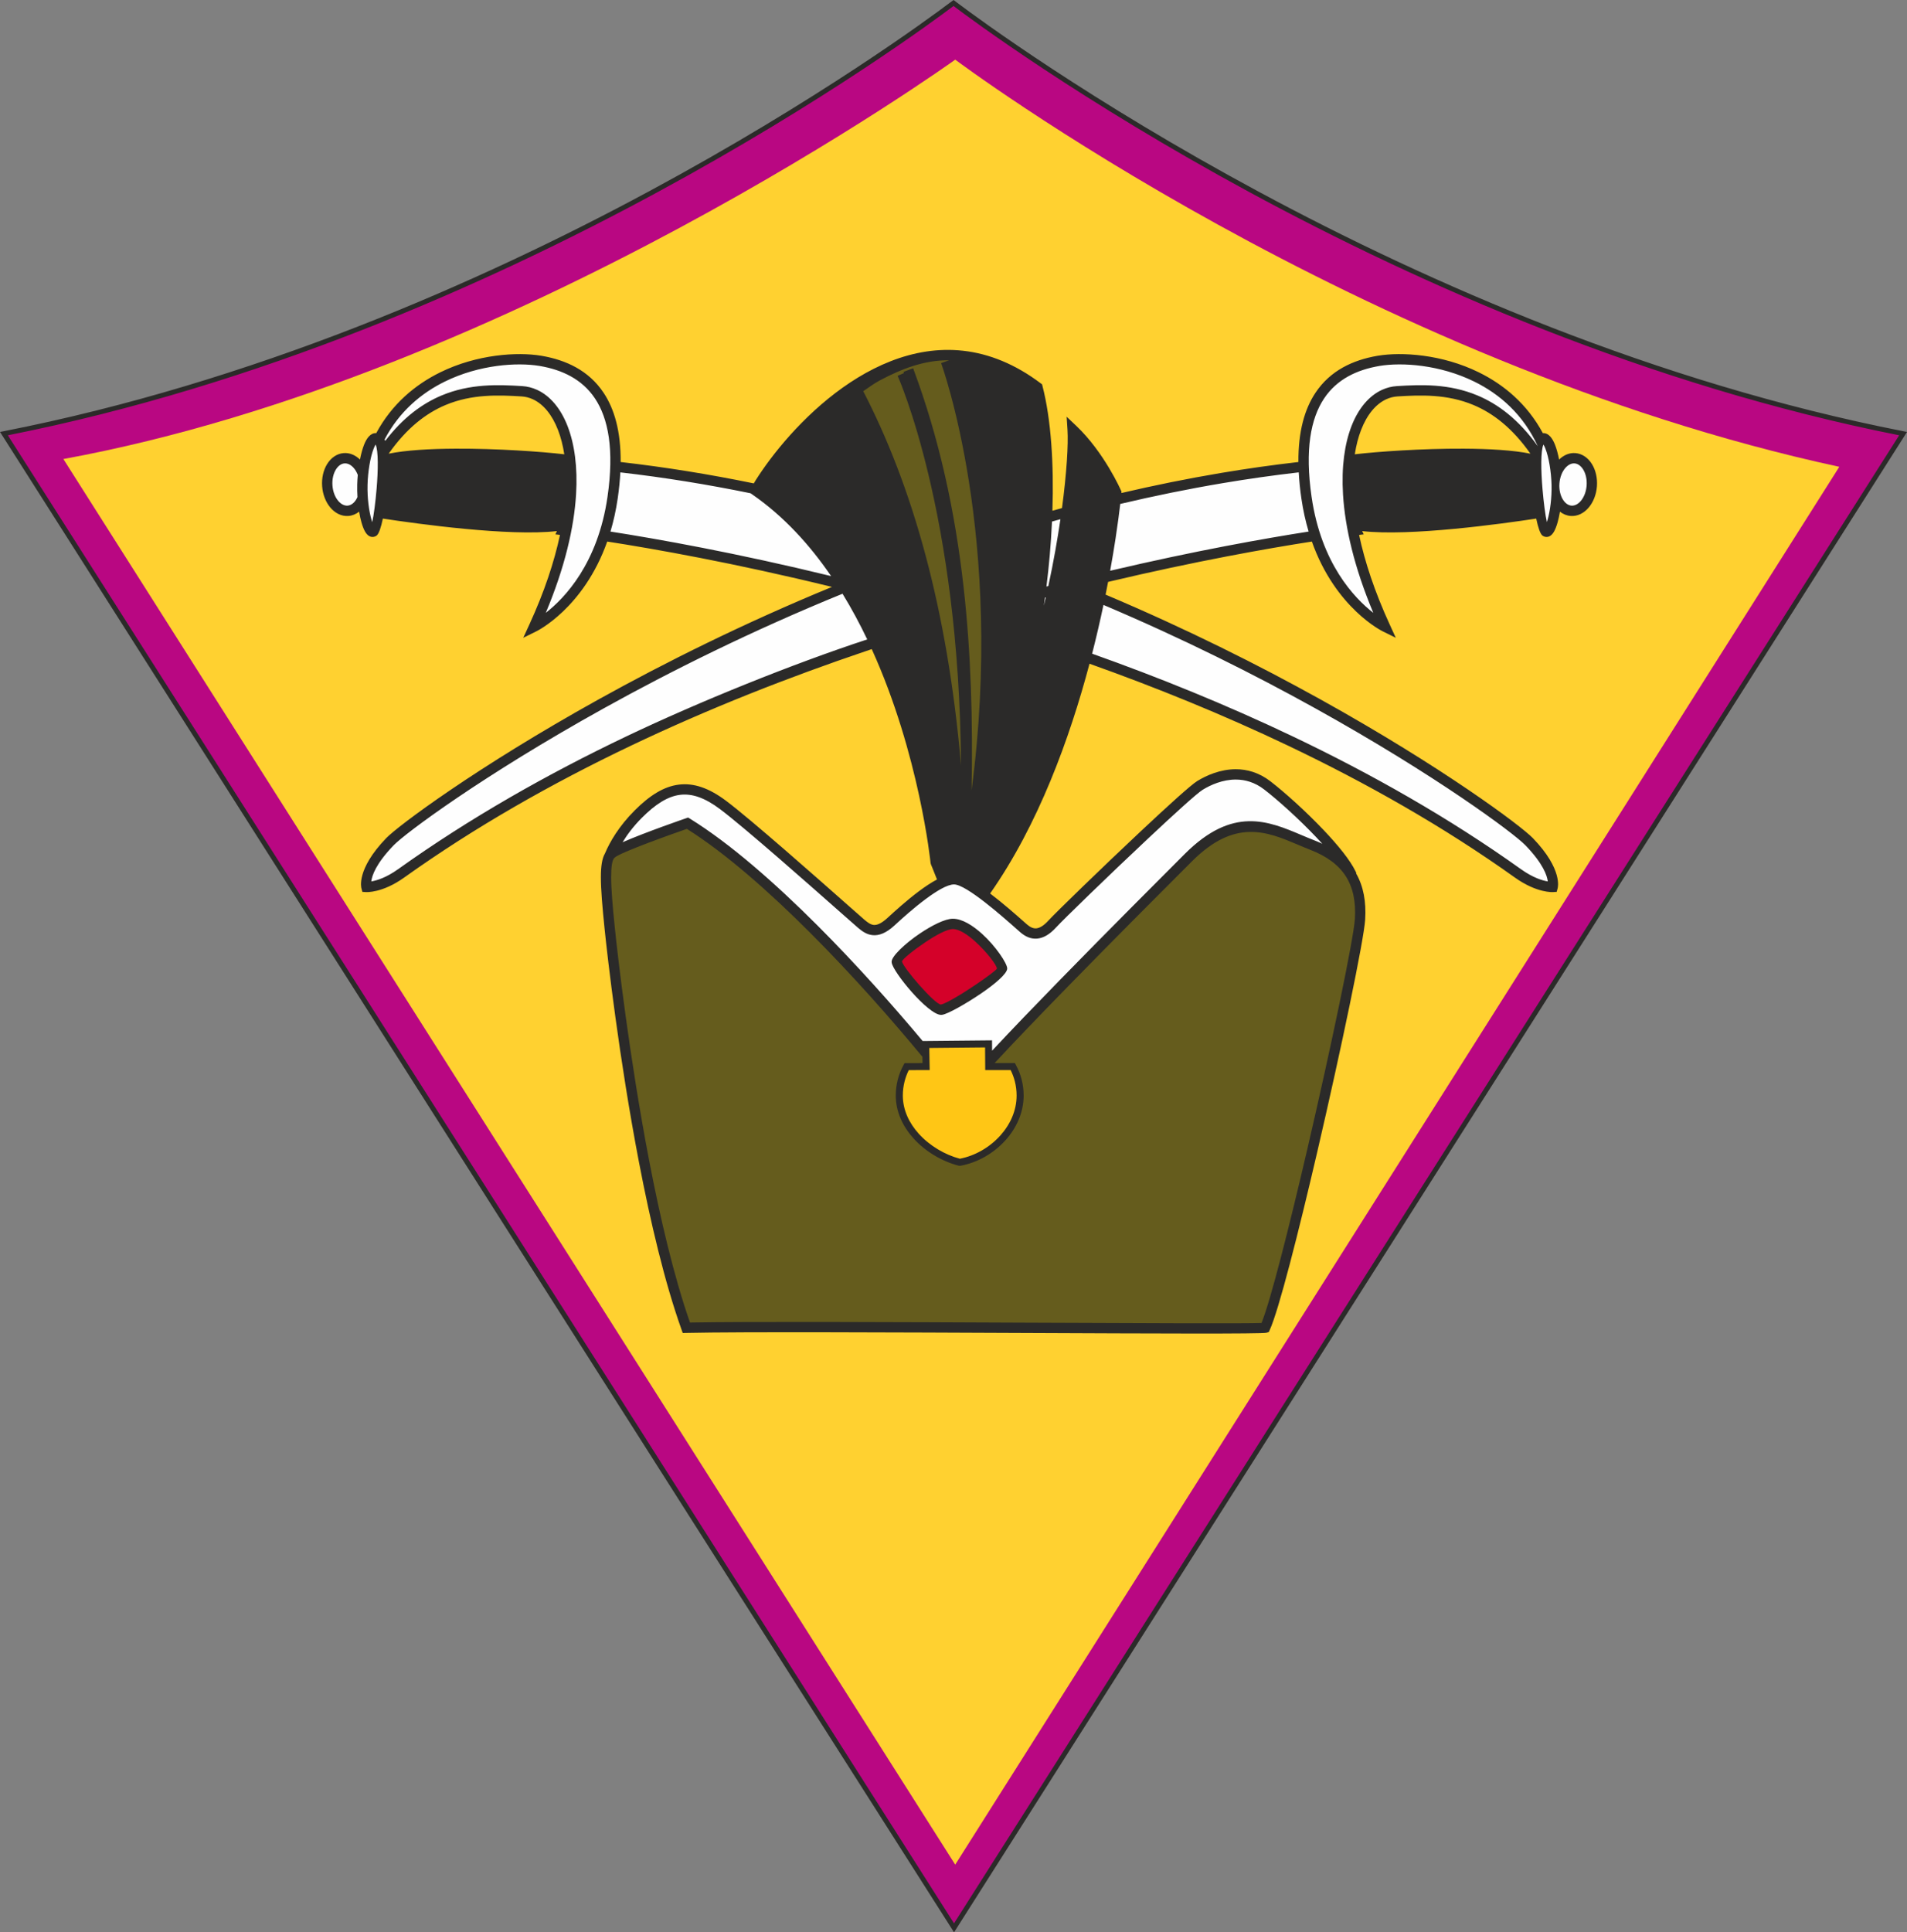 <?xml version="1.0" encoding="UTF-8"?>
<!DOCTYPE svg PUBLIC "-//W3C//DTD SVG 1.1//EN" "http://www.w3.org/Graphics/SVG/1.1/DTD/svg11.dtd">
<!-- Creator: CorelDRAW Home & Student 2019 -->
<svg xmlns="http://www.w3.org/2000/svg" xml:space="preserve" width="178.024mm" height="180.333mm" version="1.1" style="shape-rendering:geometricPrecision; text-rendering:geometricPrecision; image-rendering:optimizeQuality; fill-rule:evenodd; clip-rule:evenodd"
viewBox="0 0 17791.51 18022.26"
 xmlns:xlink="http://www.w3.org/1999/xlink">
 <rect x="0" y="0" width="17791.51" height="18022.26" fill="#808080" stroke="none"/>
 <defs>
  <style type="text/css">
   <![CDATA[
    .fil2 {fill:#FEFEFE;fill-rule:nonzero}
    .fil6 {fill:#2B2A29;fill-rule:nonzero}
    .fil1 {fill:#FFD130;fill-rule:nonzero}
    .fil5 {fill:#FFC615;fill-rule:nonzero}
    .fil3 {fill:#D40129;fill-rule:nonzero}
    .fil0 {fill:#B90782;fill-rule:nonzero}
    .fil4 {fill:#655C1D;fill-rule:nonzero}
   ]]>
  </style>
 </defs>
 <g id="Kresba">
  <g id="_71._x0020_mpr">
   <path id="červená_x0020_241" class="fil0" d="M17754.91 4044.31c-4888.5,-958.51 -8866.06,-4021.83 -8866.06,-4021.83l13.81 0c0,0 -3977.72,3063.31 -8866.05,4021.83l8863.98 13936.08 8854.32 -13936.08z"/>
   <path id="žlutá_x0020_122" class="fil1" d="M17159.86 4353.87c-4474.6,-967.58 -8248.03,-3797.54 -8248.03,-3797.54 0,0 -4108.54,2954.28 -8320.63,3724.95l8320.63 13109.79 8248.03 -13037.2z"/>
   <path id="bílá" class="fil2" d="M4982.23 5845.1c0,0 440.62,-212.97 650.26,-848.03 443.8,68.1 1244.49,207.48 2228.13,451.87l18.46 29.21c-1903.2,771.03 -3357.16,1706.74 -3956.09,2144.82l-3.67 2.68 -29.39 21.62 -7.79 5.78c-19.68,14.59 -38.39,28.6 -55.91,41.91l-0.63 0.48 -24.09 18.37 -4.11 3.17 -22.77 17.66 -3.37 2.63 -7.95 6.26 -15.78 12.45 -0.36 0.27 -19.89 15.95 -2.11 1.71 -18.31 14.98 -1.57 1.3 -16.64 13.96 -1.13 0.95 -6.23 5.38 -9.4 8.12 -13.06 11.65 -0.41 0.38c-8.22,7.52 -15.06,14.08 -20.4,19.61 -265.53,275.15 -219.67,421.91 -219.67,421.91 0,0 132.95,9.83 323.9,-126.38 20.78,-14.84 41.62,-29.62 62.54,-44.35l0.05 -0.02c20.87,-14.73 41.82,-29.35 62.83,-43.94l0.16 -0.09c399.15,-277.06 822.14,-533.81 1257.73,-770.17l25.29 -13.65 35.11 -18.94c946.71,-507.37 1939.07,-910.55 2879.91,-1228.52l-0.13 -1.15c30.54,-10.18 61.08,-20.31 91.5,-30.29 465.96,1004.4 572.41,2049.36 572.41,2049.36 0,0 19.57,44.51 72.71,182.32 -158.05,69.79 -376.44,265.24 -488.93,369.26 -138.76,128.05 -213.33,74.73 -277.35,21.35 -64.03,-53.39 -992.56,-885.77 -1291.2,-1109.73 -298.85,-224.12 -522.82,-181.53 -789.63,85.37 -137.68,137.61 -215.66,275.17 -258.91,376.17l2.64 -2.77c64.09,-64.02 715.11,-288.15 715.11,-288.15 735.18,455.18 1657.07,1456.04 2223.85,2142.72l-1.39 -78.83 586.21 -5.71 1.08 168.58c497.55,-540.18 1482.84,-1525.62 1863.92,-1906.55 480.21,-480.14 821.67,-245.47 1152.57,-117.35 168.89,65.35 287.62,155.75 360.61,274.04 0.65,-2.38 1.77,-5.08 2.16,-7.29 -106.8,-224.05 -544.26,-640.23 -779.17,-821.76 -234.83,-181.35 -490.75,-85.37 -629.37,0 -138.82,85.37 -1269.91,1173.84 -1376.54,1291.26 -106.86,117.35 -191.91,106.7 -266.88,42.61 -44.77,-38.44 -216.86,-196.42 -379.5,-316.35 473.01,-659.58 773.08,-1498.58 959.58,-2215.73 1352.99,477.94 2789.79,1132.43 4030.39,2018.3 191.13,136.22 323.86,126.38 323.86,126.38 0,0 45.92,-146.76 -219.36,-421.91 -164.94,-170.89 -1742.7,-1323.98 -4006.63,-2275.08 13.33,-64.92 25.57,-127.51 36.88,-187.76 867.6,-206.58 1570.1,-328.18 1975.24,-390.32 209.61,635.06 650.1,848.03 650.1,848.03 -151.82,-330.79 -247.87,-631.84 -299.69,-897.7 19.19,-2.43 29.06,-3.58 29.06,-3.58l-9.76 -21.12c433.78,77.94 1438.7,-67.67 1732.51,-113.46 14.71,81.39 31.44,139.05 47.03,148.36 36.75,22.04 86.13,-128.61 99.42,-313 26.6,67.83 76.73,114.87 137.12,119.4 96.79,6.91 183.35,-97.2 193.18,-232.47 9.75,-135.09 -60.45,-250.21 -157.09,-257.68 -75.44,-5.46 -144.98,57.13 -176.33,149.38 -19.65,-199.66 -80.64,-388.2 -145.48,-321.14 -345,-694.03 -1152.02,-798.73 -1515.09,-735.68 -378.39,65.87 -713.83,299.94 -693.94,985.69 -599.32,66.34 -1186.77,173.07 -1755.36,308.77 4.86,-43.76 6.97,-67.33 6.97,-67.33 0,0 -151.69,-345.75 -407.16,-587.88 9.04,139.38 -8.18,422.49 -55.93,771.21 -61.3,16.53 -122.37,33.37 -183.15,50.53 19.23,-460.37 -6.12,-896.06 -88.34,-1214.53 -1157.92,-871.4 -2280.54,367.22 -2624.12,949.52 -429.59,-89.28 -868.61,-160.95 -1314.21,-210.27 19.84,-685.75 -315.63,-919.84 -694.05,-985.71 -363.13,-63.05 -1170.09,41.67 -1515.07,735.75 -64.83,-67.31 -125.89,121.49 -145.5,321.29 -31.24,-92.36 -100.68,-155.04 -176.42,-149.6 -96.57,7.48 -166.69,122.59 -156.86,257.68 9.85,135.27 96.16,239.37 192.96,232.47 60.44,-4.53 110.59,-51.64 137.18,-119.49 13.2,184.43 62.63,335.15 99.65,313.09 15.58,-9.3 32.29,-66.93 46.98,-148.31 294.17,45.83 1298.79,191.33 1732.44,113.41l-9.73 21.12 28.99 3.55c-51.82,265.91 -147.87,566.94 -299.74,897.73zm9353.76 -1614.17c-0.93,11.17 -1.69,22.83 -2.25,34.99 -406.78,-111 -1447.26,-43.8 -1746.48,-1.57 49.23,-382.16 229.65,-601.74 448.11,-615.25 382.23,-23.53 881.27,-38.21 1300.62,581.83zm-10765.68 34.99c-0.58,-12.12 -1.32,-23.77 -2.25,-34.93 419.44,-620.1 918.38,-605.42 1300.55,-581.89 218.5,13.51 398.91,233.1 448.16,615.27 -298.95,-42.21 -1339.59,-109.41 -1746.46,1.55zm6067.32 1692.59l63.51 20.92c-70.82,245.98 -154.84,486.36 -253.07,703.16 74.19,-208.43 138.31,-456.77 189.55,-724.08z"/>
   <path id="červená_x0020_186" class="fil3" d="M8889.77 8616.91c-139.22,0 -523.13,287.99 -523.13,352.08 0,64.02 330.83,458.79 416.36,448.18 85.37,-10.63 565.72,-320.19 565.72,-384.15 0,-64.02 -277.51,-416.11 -458.95,-416.11z"/>
   <path id="zelená_x0020_581" class="fil4" d="M6414.13 7677.8c0,0 -651.02,224.13 -715.11,288.15 -64.03,64.02 -53.24,277.42 -10.55,693.56 42.52,416.11 287.99,2529.04 714.81,3724.16 981.7,-21.34 5324.75,21.26 5399.39,0 181.46,-394.86 864.54,-3467.93 885.72,-3809.46 21.35,-341.54 -117.26,-565.57 -448.02,-693.56 -330.91,-128.12 -672.37,-362.79 -1152.57,117.35 -480.3,480.14 -1920.63,1920.62 -2134.14,2219.48 -469.56,-618.98 -1643.34,-1984.81 -2539.53,-2539.69zm1586.63 -4050.74c291.28,692.16 748.95,1843.51 942.24,3744l152.61 182.03c144.37,-1015.73 218.71,-3012.72 -239.8,-4167.11 33.02,-3.53 40.86,-33.15 37.54,-41.28 -419.82,-61.35 -873.45,269.08 -892.58,282.37z"/>
   <path id="žlutá_x0020_123" class="fil5" d="M9222.8 9735.98l1.35 211.73c0,0 152.82,-0.23 224.28,-0.32 43.94,80.13 68.86,172.24 68.86,270.14 0,311.24 -274.02,571.53 -563.58,623.09 -271.42,-68.61 -563.68,-311.85 -563.68,-623.09 0,-97.65 24.98,-189.45 68.64,-269.51 53.39,-0.15 181.6,-0.31 181.6,-0.31l-3.67 -206.02 586.21 -5.71z"/>
   <path id="černá" class="fil6" d="M8889.77 8665.08c-52.98,0 -157.01,55.69 -255.56,122.01 -113.11,76.12 -215.58,158.79 -219.29,180.74 6.19,29.14 80.26,127.28 163.94,221.64 82.49,93.04 169.53,178.11 199.75,179.69 41.13,-6.73 189.6,-93.73 320.98,-182.97 107.72,-73.14 200.96,-141.36 200.96,-153.18 0,-29.25 -91.75,-151.66 -201.45,-251.13 -72.02,-65.29 -149.8,-116.81 -209.33,-116.81zm-308.99 42.25c111.97,-75.35 235.53,-138.6 308.99,-138.6 86.54,0 186.08,62.65 273.64,142.03 127.13,115.26 233.48,275 233.48,322.24 0,47.43 -112.98,143.95 -243.5,232.56 -143.12,97.18 -312.01,192.84 -364.57,199.39l-9.35 0.59c-59.98,0 -174.02,-101.43 -272.47,-212.48 -96.3,-108.57 -182.48,-231.07 -187.96,-275.4l-0.56 -8.67c0,-49.86 124.54,-168.94 262.31,-261.66zm295.52 -5346.78l-3.66 -0.09 0.4 1.13 3.26 -1.04zm379.23 6375.28l0.41 63.58c176.15,-188.99 398.82,-420.13 630.31,-657.19 446.77,-457.43 927.28,-937.95 1167.6,-1178.19 446.92,-447.04 778.33,-306.81 1088.79,-175.46 38.24,16.17 76.19,32.25 115.05,47.3 27.62,10.67 53.98,22.02 79.1,34.02 -17.95,-19.77 -36.46,-39.7 -55.38,-59.64 -163.49,-172.43 -356.73,-346.1 -486.79,-446.6 -88.31,-68.21 -179.91,-92.9 -265.66,-92.9 -122.46,0 -234.18,49.54 -309.15,95.71 -53.08,32.83 -266.88,227.36 -510.41,455.8 -364.19,341.63 -792.52,757.31 -855.79,827 -62.25,68.37 -120.86,99.72 -176.65,104.78 -58.67,5.33 -110.12,-17.95 -157.01,-58.02l-37.56 -33.1c-125.15,-110.91 -467.2,-414.02 -582.01,-414.02 -62.45,0 -165.09,62.4 -268.72,139.76 -110.35,82.38 -217.83,179.3 -285.66,242.07 -81.02,74.97 -146.96,96.47 -203.57,91.32 -57.93,-5.26 -99.27,-36.79 -137.01,-68.28 -15.15,-12.61 -71.54,-62.51 -154.03,-135.43 -290.17,-256.55 -904.25,-799.52 -1135.27,-972.79 -138.86,-104.13 -258.44,-146.58 -372.01,-132.26 -115.07,14.51 -229.02,87.31 -354.78,213.11l-0.18 0.18c-79.13,79.09 -137.63,157.77 -180.67,228.75 215.71,-94.29 588.42,-222.39 589.83,-222.88l21.57 -7.52 19.46 12.03c372.68,230.74 791.27,598.63 1187.52,994.93 362.34,362.34 707.11,749.59 981.07,1077.32l647.36 -6.32 0.22 32.92zm24.05 179.06l188.29 -0.27 9.31 16.98c23.64,43.11 42.12,89.51 54.51,138.13 12.03,47.29 18.47,96.86 18.47,147.8 0,158.45 -67,304.2 -170.47,418.6 -110.55,122.25 -263.25,208.85 -420.33,236.82l-13.61 -0.52c-151.28,-38.23 -308.93,-128.77 -422.58,-254.43 -99.65,-110.15 -166,-247.38 -166,-400.47 0,-50.72 6.44,-100.06 18.4,-147.17 12.32,-48.42 30.76,-94.72 54.36,-138l9.31 -17.04 167.72 -0.27 -1.03 -58.09c-282.06,-341.94 -653.64,-763.42 -1047.15,-1156.95 -385.39,-385.44 -790.64,-742.81 -1150.55,-969.34 -112.47,39.18 -625.67,219.72 -675.35,269.33 -22.04,22.02 -31.19,80.69 -31.19,180.7 0,110.8 13.34,266.96 34.57,473.93 26.89,263.09 135.14,1206.38 319.38,2166.34 103.52,539.41 231.07,1083.73 381.5,1514.03 539.47,-10.16 1931.84,-4.08 3163.23,1.35 1071.18,4.7 2019.96,8.85 2169.24,2.59 84.49,-208.99 257.97,-893.66 428.17,-1625.69 218.68,-940.5 431.13,-1955.94 442.64,-2141.86 10.03,-160.61 -16.88,-292.57 -84.46,-398.28 -67.58,-105.74 -177.35,-187.51 -332.91,-247.69 -38.26,-14.8 -77.83,-31.57 -117.66,-48.42 -281.59,-119.15 -582.14,-246.3 -983.55,155.05 -240.09,239.83 -719.94,719.68 -1166.75,1177.15 -252.62,258.66 -494.37,509.84 -675.54,705.7zm-3635.08 -1955.98c44.5,-106.51 130.3,-253.81 276.77,-400.23l0.18 -0.18c140.93,-140.93 272.4,-222.91 410.64,-240.36 139.74,-17.63 281.68,30.7 441.64,150.66 234.22,175.65 850.21,720.34 1141.3,977.69 82.31,72.78 138.67,122.63 151.78,133.54 26.24,21.89 54.29,43.74 84.29,46.47 31.33,2.83 72.15,-13.05 129.85,-66.3 70.73,-65.24 182.09,-165.75 293.16,-248.66 56.46,-42.14 113.75,-80.4 167.68,-108.8 -40.77,-104.71 -56,-139.38 -56.09,-139.56l-3.78 -14.1c-0.47,-4.52 -103.14,-1013.53 -548.9,-1994.98l-51.79 17.65c-715.82,241.91 -1462.11,533.59 -2195.95,883.5 -732.95,349.48 -1452.46,756.66 -2115.05,1229.78 -204.91,146.17 -354.26,135.27 -354.67,135.25l-34.88 -2.05 -8.9 -33.8c-0.11,-0.5 -53.14,-172.55 231.57,-467.58 110.44,-114.45 842.81,-661.93 1982.03,-1294.17 616.35,-342.03 1353.03,-709.84 2176.53,-1048.65 -914.03,-223.85 -1660.99,-355.46 -2096.88,-423.2 -221.01,624.59 -659.98,836.77 -661.47,837.51l-121.69 60.07 56.59 -123.3c140.6,-306.3 232.74,-586.44 285.85,-836.12l-42.86 -5.17 14.12 -30.61c-445.37,51.07 -1301.02,-67.38 -1623.65,-116.54 -17.22,82.2 -37.49,142.24 -57.56,157.92l-2.46 1.89 -4.07 2.65c-7.31,4.32 -15.13,7.09 -23.33,8.25 -31.41,4.32 -57.85,-13.49 -78.34,-48.94 -12.17,-20.89 -23.78,-50.51 -33.85,-86.13 -8.25,-29.08 -15.76,-63.01 -22.02,-100.21 -29.08,22.99 -63.04,37.24 -100.26,40.03 -64.92,4.59 -124.96,-26.44 -169.63,-80.24 -41.09,-49.52 -69.38,-119.14 -75.02,-196.95 -5.63,-77.63 12.14,-150.37 45.49,-205.16 36.32,-59.66 91.14,-99.05 155.91,-104.04 56.41,-4.05 109.18,18.91 151.42,60.36 10.36,-52.81 23.42,-100.64 38.26,-138.18 12.68,-32.14 27.66,-58.58 44.43,-76.71 20.6,-22.26 43.65,-33.51 69.02,-31.37 147.01,-272.63 364.86,-452.96 597.08,-567.12 343.71,-168.96 719.7,-191.76 941.71,-154.95l6.57 1.08c225.74,39.25 437.4,135.9 576.21,344.67 100.19,150.69 160.93,359.07 158.93,645.6 420.89,48.01 835.77,115.77 1242.1,199.25l19.79 -32.65c37.72,-59.44 82.22,-124 132.91,-191.33 221.67,-294.56 561.5,-641.57 967.31,-845.4 411.26,-206.58 889.01,-266.95 1379.94,18.22 58.29,33.84 117.03,72.86 176.06,117.28l13.43 10.11 4.25 16.42c79.45,307.83 106.68,722.16 92.4,1162.31l89.4 -24.6c44.03,-330.36 59.79,-597 51.19,-730.05l-7.93 -122.16 89 84.33c262.53,248.85 417.43,601.96 417.88,602.95l5.18 11.4 -1.22 12.86 -0.02 0.25c303.79,-71.11 613.64,-134.06 928.51,-187.02 238.4,-40.1 479.58,-74.41 723.09,-102.19 -2.05,-286.51 58.67,-494.9 158.86,-645.58 138.78,-208.74 350.44,-305.42 575.98,-344.67l6.84 -1.1c221.96,-36.8 597.97,-13.97 941.69,155 232.29,114.15 450.2,294.46 597.19,567.07 25.34,-2.12 48.35,9.1 68.86,31.21 16.82,18.36 31.75,44.8 44.46,76.93 14.84,37.56 27.86,85.42 38.26,138.2 42.25,-41.51 95.03,-64.47 151.12,-60.42 64.97,4.99 119.87,44.37 156.21,104.01 33.37,54.77 51.2,127.51 45.6,205.19 -5.62,77.78 -33.98,147.41 -75.09,196.91 -44.77,53.86 -104.89,84.9 -169.61,80.28 -37.31,-2.79 -71.32,-17.04 -100.39,-40.03 -6.3,37.62 -13.9,71.88 -22.25,101.15 -10,35.18 -21.5,64.5 -33.62,85.46 -20.37,35.27 -46.77,53.01 -77.96,48.67 -8.36,-1.17 -16.17,-3.94 -23.46,-8.25l-2.84 -1.89 -3.67 -2.47c-20.1,-15.66 -40.39,-75.79 -57.63,-158.14 -322.44,49.16 -1178.19,167.72 -1623.65,116.65l14.12 30.6 -42.95 5.16c53.12,249.67 145.19,529.79 285.79,836.07l56.59 123.3 -121.69 -60.07c-1.49,-0.74 -440.33,-212.97 -661.31,-837.44 -404.05,62.88 -1075.68,180.7 -1901.21,376.28 -7.35,38.67 -15.11,78.26 -23.28,118.79 754.05,318.51 1431.05,658.77 2004.09,976.76 1139.25,632.2 1871.69,1179.67 1982.14,1294.12 284.49,295.05 231.37,467.08 231.25,467.58l-8.9 33.8 -34.88 2.05c-0.4,0.02 -149.51,10.92 -354.62,-135.25 -662.56,-473.12 -1382,-880.3 -2114.96,-1229.78 -617.72,-294.54 -1244.33,-547.8 -1854.18,-764.89 -184.9,696.27 -476.24,1499.1 -927.16,2143 123.39,93.62 243.57,200.11 308.57,257.7l36.43 31.98c28.04,23.98 56.65,38.1 85.91,35.44 32.18,-2.92 69.61,-24.95 114.18,-73.91 64.11,-70.62 495.18,-489.04 861.04,-832.27 247.94,-232.58 467.23,-431.63 525.84,-467.65 86.58,-53.12 216.03,-110.21 359.57,-110.21 104.85,0 216.71,30.09 324.36,113.23 133.4,103.09 331.08,280.64 497.72,456.41 132.48,139.69 246.37,279.47 295.55,382.67l6.62 13.9 -1.08 6.14c67.87,118.79 94.78,261.43 84.24,430.26 -11.8,190.72 -225.33,1213.36 -444.9,2157.69 -178.81,769.09 -362.25,1488.51 -445.14,1668.91l-9.35 20.31 -21.12 6.03c-41.74,11.87 -1057.83,7.41 -2215.84,2.34 -1257.87,-5.51 -2683.97,-11.76 -3195.79,-0.65l-34.66 0.74 -11.62 -32.54c-157.1,-439.94 -289.72,-1003.14 -396.75,-1560.78 -184.77,-962.66 -293.5,-1910.31 -320.51,-2174.67 -21.43,-209.12 -34.9,-367.82 -34.92,-483.68 -0.03,-103.48 11.6,-175.86 38.73,-221.78zm3546.95 1988.92l-1.15 -178.83 -520.39 5.09 3.7 206.26 -195.07 0.34c-16.58,33.26 -29.87,68.68 -39.32,105.82 -10.61,41.8 -16.32,85.73 -16.32,131.02 0,135.56 59.45,257.85 148.76,356.58 103.09,113.97 245.58,196.66 383.19,232.94 140.67,-26.74 277.09,-105.01 376.37,-214.82 93.04,-102.84 153.25,-233.37 153.25,-374.7 0,-45.5 -5.72,-89.65 -16.4,-131.65 -9.42,-37 -22.74,-72.45 -39.45,-105.75l-236.96 0.34 -0.2 -32.64zm997.6 -3851.06c616.19,219.04 1248.77,474.44 1871.25,771.25 737.05,351.41 1461.23,761.4 2129.31,1238.46 113.36,80.78 201.57,106.3 250.46,114.2 -6.19,-54.11 -42.73,-165.03 -208.61,-337.06 -107.69,-111.57 -829.29,-649.52 -1959.51,-1276.71 -566.2,-314.2 -1234.02,-650.09 -1977.08,-964.82 -30.11,143.01 -65.15,295.62 -105.82,454.68zm-1334.93 -2736.63c-231.88,-2.37 -444.69,80.82 -646.86,188.42 -53.93,28.7 -101.45,64.66 -153.56,100.15 213.02,412.31 420.02,920.4 587.72,1554.54 144.31,545.67 259.61,1184.88 324.65,1937.02 -16.17,-2362.26 -589.79,-3630.86 -591.55,-3634.84l58.83 -25.9 -4.16 -11.24 89.9 -33.51c245,656.09 391.62,1337.79 470.87,2042.23 69.13,614.41 87.01,1246.71 74.3,1894.77 312.57,-2363.91 -282.37,-3980.2 -284.15,-3985.15l73.98 -26.48zm3382.68 1275.61c89.99,618.93 397.35,941.39 575.58,1080.11 -177.84,-423.04 -263.51,-794.57 -282.51,-1102.25 -16.01,-258.77 15.11,-473.7 78.21,-637.28 65.4,-169.55 165.81,-285.46 285.03,-340.17 44.3,-20.33 91.12,-32.2 139.45,-35.19 223.22,-13.72 485.53,-24.56 752.68,87.73 191.53,80.51 383.55,223.65 561.75,473.21 -135.54,-296.41 -355.93,-486.59 -592.2,-602.72 -323.34,-158.95 -675.77,-180.72 -883.56,-146.38l-6.46 1.17c-201.93,35.13 -390.5,120.25 -511.81,302.74 -123.88,186.39 -180.63,475.84 -116.17,919.03zm2153.99 -76.26c10.7,125.82 26.2,245.28 40.83,310.01l6.95 -22.65c22.94,-80.62 39.81,-202.56 36.68,-326 -3.38,-123.19 -25.86,-257.4 -57.48,-337.4 -6.14,-15.56 -12.23,-28.26 -18.06,-37.42 -26.12,57.54 -23.82,238.22 -8.9,413.46zm411.73 -31.35c4.14,-57.34 -8.27,-109.81 -31.66,-148.2 -20.43,-33.51 -49.03,-55.51 -80.87,-57.95 -31.82,-2.23 -63.33,15.36 -88.43,45.56 -28.72,34.57 -48.65,84.67 -52.81,141.99 -4.09,57.43 8.29,109.99 31.69,148.45 20.42,33.55 48.91,55.53 80.6,57.88 31.95,2.21 63.55,-15.38 88.65,-45.56 28.74,-34.61 48.67,-84.78 52.83,-142.17zm-3396.08 -21.73c-322.37,54.25 -641.18,119.44 -954.99,193.63 -8.51,73.09 -22.47,182.59 -43.28,319.16 -13.61,89.19 -30.43,191.22 -50.9,304.15 798.58,-187.84 1450.75,-302.74 1851.64,-365.44 -28.15,-94.23 -51.34,-196.83 -67.6,-308.59 -12.57,-86.45 -20.65,-167.55 -24.66,-243.6 -238.49,27.36 -475.42,61.19 -710.21,100.68zm-1534.11 341.92l-57.66 16.08c-4.95,107.36 -12.14,214.16 -21.34,319.27 -8.25,94.32 -18.47,190.23 -30.47,286.79l17.61 -4.56c23.88,-109.93 45.69,-221.15 65.37,-331.4 18.22,-102.06 34.03,-199.77 47.47,-291.95l-20.98 5.76zm-1781.52 1115.31c-68.91,-144.4 -145.45,-287.42 -230.4,-425.94 -844.13,343.97 -1598.97,719.98 -2228.21,1069.17 -1130.18,627.22 -1851.71,1165.19 -1959.4,1276.76 -166.04,172.06 -202.68,282.96 -208.9,337.08 48.94,-7.92 137.21,-33.42 250.48,-114.22 668.1,-477.06 1392.33,-887.03 2129.4,-1238.46 680.94,-324.67 1552.54,-676.37 2247.03,-904.39zm-337.01 -590.71c-200.13,-292.65 -441.55,-557.21 -732.46,-759.18l-18.89 -13.13c-397.88,-81.48 -803.64,-147.71 -1214.94,-194.87 -4,76.06 -12.07,157.13 -24.62,243.58 -16.26,111.74 -39.43,214.32 -67.58,308.52 435,68.01 1166.07,197.59 2058.49,415.08zm2003.09 198.76l-7.56 1.95c-3.44,25.19 -7.02,50.29 -10.68,75.32 6.21,-25.8 12.3,-51.55 18.24,-77.27zm4521.15 -1340.25c-169.19,-241.25 -350.27,-378.03 -530.18,-453.64 -247.63,-104.08 -497.1,-93.64 -709.64,-80.57 -36.43,2.25 -71.72,11.19 -105.09,26.51 -96.41,44.25 -179.22,142.06 -235.24,287.31 -25.45,66 -45.29,141.52 -58.24,226.03 212.18,-25.05 629.39,-54.24 1014.71,-52.44 237.5,1.1 463.64,13.98 623.67,46.79zm-10943.18 404.89c-2.43,-38.46 -3.31,-78.12 -2.27,-117.93 0.78,-29.24 2.59,-59.1 5.31,-88.84 -9.06,-23.86 -21.14,-44.91 -35.42,-62.11 -25.05,-30.13 -56.59,-47.7 -88.52,-45.47 -31.78,2.45 -60.34,24.43 -80.76,57.97 -23.35,38.37 -35.71,90.81 -31.55,148.18 4.16,57.43 24.04,107.63 52.76,142.22 25.03,30.13 56.54,47.72 88.5,45.51 31.73,-2.38 60.24,-24.36 80.64,-57.88 4.12,-6.8 7.9,-14.03 11.31,-21.66zm253.35 -537.64c2.01,4.14 3.9,8.68 5.67,13.54 167.73,-219.11 346.58,-348.54 525.01,-423.53 267.57,-112.24 529.61,-101.45 752.58,-87.73 48.38,2.99 95.2,14.86 139.52,35.21 119.22,54.75 219.65,170.65 285.03,340.15 63.1,163.56 94.22,378.46 78.23,637.19 -19.02,307.69 -104.71,679.27 -282.59,1102.36 178.24,-138.69 485.71,-461.15 575.73,-1080.13 64.37,-443.19 7.61,-732.64 -116.31,-919.03 -121.33,-182.48 -309.89,-267.62 -511.82,-302.74l-6.19 -1.08c-207.8,-34.43 -560.36,-12.73 -883.79,146.26 -218.98,107.65 -424.3,278.98 -561.08,539.53zm-115.68 771.44c14.64,-64.64 30.16,-184.41 40.84,-310.57 14.86,-175.21 17.18,-355.89 -9.04,-413.51 -5.83,9.13 -11.92,21.84 -18.04,37.36 -31.66,80.01 -54.13,214.14 -57.45,337.24 -3.24,123.28 13.47,244.99 36.36,325.61l7.34 23.87zm153.56 -638.69c160.03,-32.81 386.1,-45.67 623.59,-46.79 385.39,-1.8 802.69,27.47 1014.76,52.51 -12.97,-84.54 -32.76,-160.07 -58.24,-226.1 -56,-145.21 -138.8,-243.01 -235.23,-287.29 -33.38,-15.31 -68.71,-24.29 -105.17,-26.53 -212.72,-13.07 -462.35,-23.53 -709.54,80.37 -179.89,75.76 -361,212.56 -530.18,453.84zm14092.37 -171.63c-4685.18,-928.2 -8515.74,-3771.79 -8822.69,-4003.9 -306.95,232.11 -4137.63,3075.66 -8822.67,4003.9l8827.51 13878.68 8817.85 -13878.68zm-8785.61 -4032.12c373.52,281.18 4183.3,3084.22 8826.38,3994.59l32.3 6.34c-2962.59,4665.21 -5927.55,9328.91 -8890.9,13993.64 -2969.26,-4662.97 -5934.43,-9328.7 -8900.61,-13993.64l32.32 -6.34c4642.92,-910.37 8452.8,-3713.42 8826.35,-3994.59l37.61 -27.68 36.56 27.68z"/>
  </g>
 </g>
</svg>
